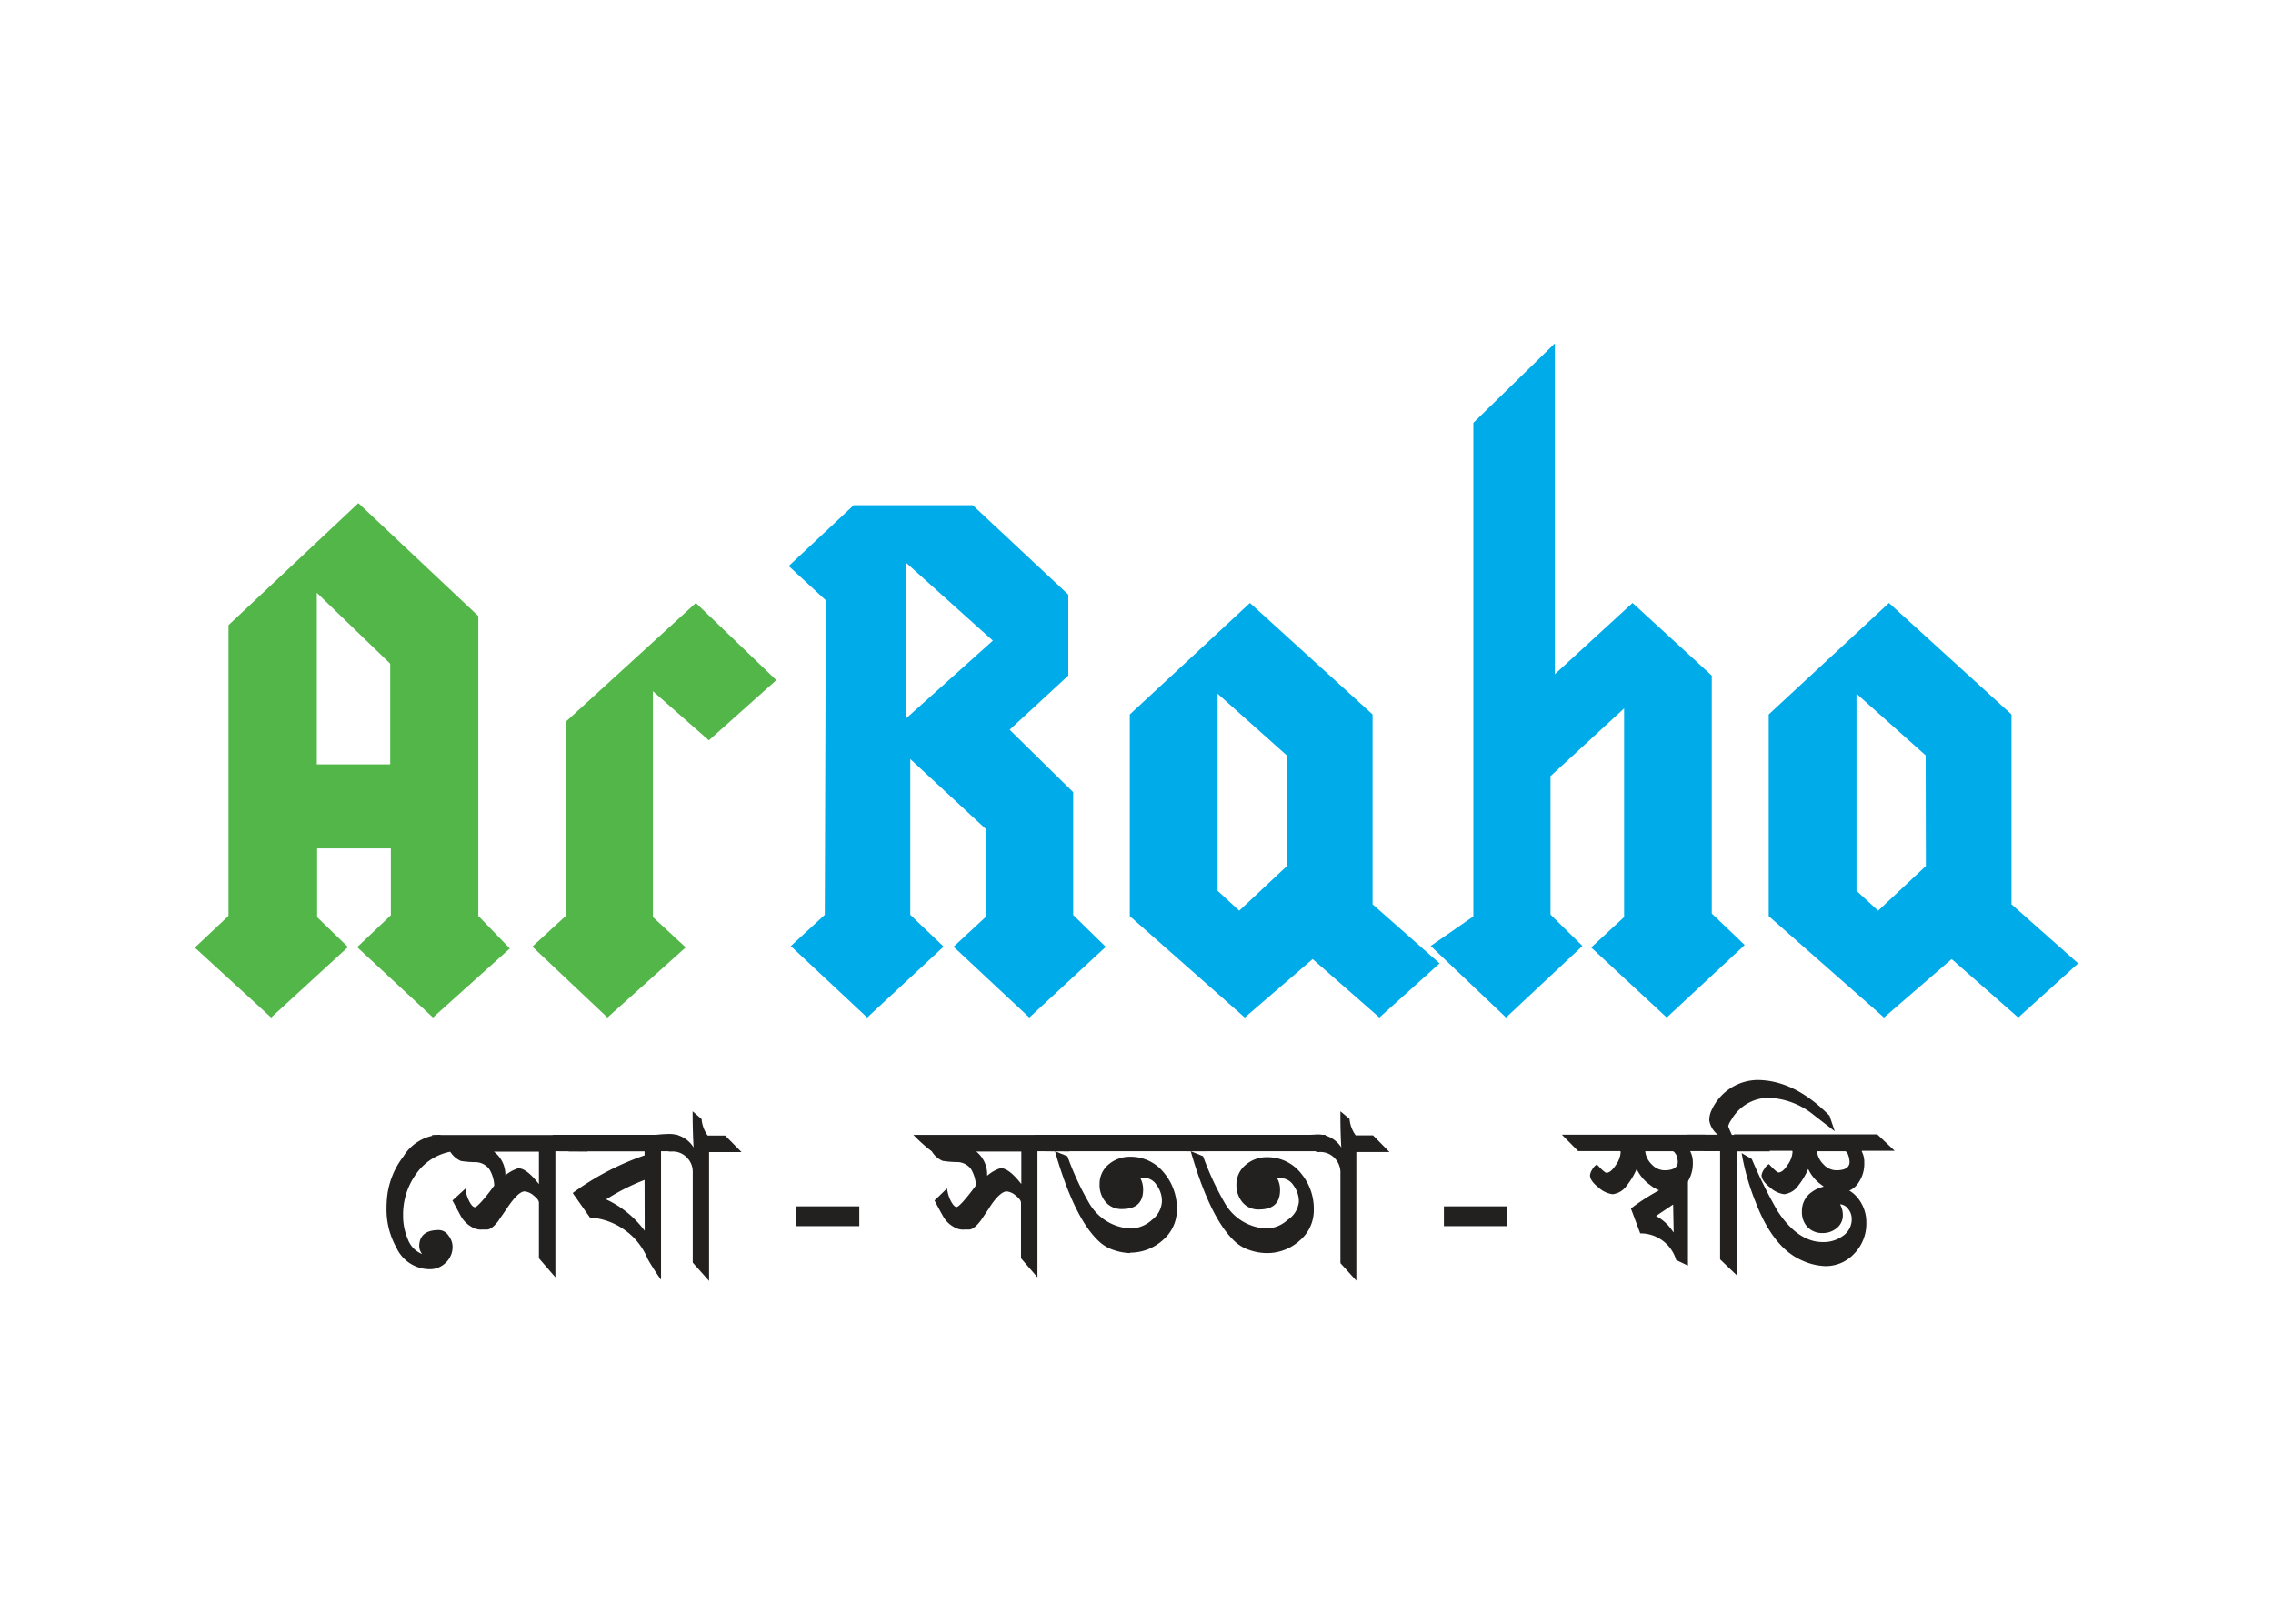 <svg xmlns="http://www.w3.org/2000/svg" viewBox="0 0 210 150"><defs><style>.cls-1{fill:none;}.cls-2{fill:#232020;}.cls-3{fill:#52b648;}.cls-4{fill:#00abea;}</style></defs><title>ar-raha-hospital</title><g id="Layer_2" data-name="Layer 2"><g id="Layer_1-2" data-name="Layer 1"><rect class="cls-1" width="210" height="150"></rect><rect class="cls-1" x="48" y="-12" width="114" height="174" transform="translate(180 -30) rotate(90)"></rect><g id="Layer_2-2" data-name="Layer 2"><g id="Layer_1-2-2" data-name="Layer 1-2"><path class="cls-2" d="M39,115.85a1.22,1.22,0,0,1-.27-.71c0-1,.61-1.51,1.81-1.51a1.08,1.08,0,0,1,.89.51,1.67,1.67,0,0,1,.38,1,2,2,0,0,1-.62,1.5,2.09,2.09,0,0,1-1.51.61,3.4,3.4,0,0,1-3.06-2,7.16,7.16,0,0,1-.91-3.62,10.37,10.37,0,0,1,.06-1.12,7.42,7.42,0,0,1,1.5-3.68,4.18,4.18,0,0,1,3.38-2l1.5,1.49a5,5,0,0,0-3.68,2.09,6.39,6.39,0,0,0-1.23,3.86,5.33,5.33,0,0,0,.42,2.16A2.33,2.33,0,0,0,39,115.85Z"></path><path class="cls-2" d="M51.31,106.35V118l-1.52-1.76v-5.13c0-.19-.16-.41-.49-.67a1.51,1.51,0,0,0-.83-.38c-.4,0-.95.53-1.66,1.6-.46.68-.7,1-.75,1.1-.38.5-.7.77-1,.82a3.53,3.53,0,0,1-.46,0,1.59,1.59,0,0,1-1-.22,2.63,2.63,0,0,1-1.06-1.08l-.74-1.38L43,109.8a3.18,3.18,0,0,0,.35,1.17c.19.37.37.55.53.55s.83-.68,1.78-2A3.14,3.14,0,0,0,45.2,108a1.61,1.61,0,0,0-1.31-.64,9.65,9.65,0,0,1-1.31-.11,2.21,2.21,0,0,1-1-.88,13.49,13.49,0,0,1-1.69-1.52H52.73l1.55,1.52Zm-4.62,2.22a3.54,3.54,0,0,1,1.19-.65c.51,0,1.15.49,1.91,1.47v-3H45.63A2.68,2.68,0,0,1,46.69,108.57Z"></path><path class="cls-2" d="M61.07,106.35v11.87a22.22,22.22,0,0,1-1.23-1.91,6.07,6.07,0,0,0-2.12-2.68,6.23,6.23,0,0,0-3.22-1.16l-1.59-2.26a24.92,24.92,0,0,1,6.64-3.48v-.37h-7l-1.53-1.53H62.56l1.52,1.52ZM59.55,109A19.67,19.67,0,0,0,56,110.8a9.22,9.22,0,0,1,3.56,2.9Z"></path><path class="cls-2" d="M64.08,106c-.06-1-.09-2.09-.09-3.34l.83.72a3,3,0,0,0,.56,1.52H67l1.51,1.53h-3v11.9L64,116.64v-8.33a1.87,1.87,0,0,0-.54-1.38,1.83,1.83,0,0,0-1.38-.56h-.29l-1.55-1.5c.64-.07,1.11-.11,1.4-.11A2.61,2.61,0,0,1,64.08,106Z"></path><path class="cls-2" d="M73.54,113.27v-1.83h5.85v1.83Z"></path><path class="cls-2" d="M95.85,106.35V118l-1.52-1.76v-5.13c0-.19-.16-.41-.49-.67a1.51,1.51,0,0,0-.83-.38c-.4,0-1,.53-1.66,1.6l-.74,1.1c-.39.5-.71.77-1,.82a3.53,3.53,0,0,1-.46,0,1.55,1.55,0,0,1-1-.22,2.51,2.51,0,0,1-1.06-1.08q-.09-.14-.75-1.38l1.16-1.12a3.38,3.38,0,0,0,.35,1.17c.2.37.37.55.54.55s.82-.68,1.78-2a3.37,3.37,0,0,0-.46-1.51,1.62,1.62,0,0,0-1.32-.64,9.37,9.37,0,0,1-1.3-.11,2.17,2.17,0,0,1-1-.88,14.42,14.42,0,0,1-1.7-1.52H97.27l1.54,1.52Zm-4.59,2.22a3.4,3.4,0,0,1,1.19-.66c.51,0,1.15.49,1.91,1.47v-3H90.2a2.7,2.7,0,0,1,1,2.22Z"></path><path class="cls-2" d="M97.1,106.35l-1.54-1.52h14.32l1.62,1.52Zm7.34,9.41a5,5,0,0,1-1.48-.26,3.66,3.66,0,0,1-1.31-.72q-2.36-2.07-4.18-8.43l1.15.46a25.86,25.86,0,0,0,2,4.32,4.66,4.66,0,0,0,3.87,2.36,3,3,0,0,0,1.94-.8,2.29,2.29,0,0,0,.92-1.73,2.48,2.48,0,0,0-.49-1.48,1.4,1.4,0,0,0-1.16-.68l-.36,0a2.25,2.25,0,0,1,.27,1.11c0,1.18-.64,1.78-1.94,1.78a1.91,1.91,0,0,1-1.53-.66,2.43,2.43,0,0,1-.55-1.65,2.31,2.31,0,0,1,.87-1.84,3,3,0,0,1,1.94-.68,3.92,3.92,0,0,1,3.17,1.52,5.08,5.08,0,0,1,1.16,3.32,3.66,3.66,0,0,1-1.31,2.87,4.48,4.48,0,0,1-3,1.15Z"></path><path class="cls-2" d="M109.64,106.35l-1.55-1.52h14.32l1.62,1.52Zm7.34,9.41a5,5,0,0,1-1.48-.26,3.66,3.66,0,0,1-1.31-.72q-2.35-2.07-4.18-8.43l1.14.46a26.67,26.67,0,0,0,2,4.32,4.66,4.66,0,0,0,3.87,2.36,3,3,0,0,0,1.94-.8A2.25,2.25,0,0,0,120,111a2.48,2.48,0,0,0-.49-1.48,1.4,1.4,0,0,0-1.16-.68l-.36,0a2.15,2.15,0,0,1,.27,1.11c0,1.18-.64,1.78-1.94,1.78a1.91,1.91,0,0,1-1.53-.66,2.49,2.49,0,0,1-.56-1.65,2.33,2.33,0,0,1,.89-1.84,2.94,2.94,0,0,1,1.93-.68,3.94,3.94,0,0,1,3.17,1.52,5.08,5.08,0,0,1,1.16,3.32,3.66,3.66,0,0,1-1.31,2.87,4.48,4.48,0,0,1-3.06,1.15Z"></path><path class="cls-2" d="M123.92,106c-.06-1-.09-2.09-.08-3.34l.84.7a3,3,0,0,0,.57,1.52h1.6l1.52,1.54h-3.06v11.89l-1.47-1.62v-8.33a1.91,1.91,0,0,0-.54-1.38,1.83,1.83,0,0,0-1.38-.56h-.29l-1.54-1.5c.47-.06.94-.09,1.41-.11A2.57,2.57,0,0,1,123.92,106Z"></path><path class="cls-2" d="M133.4,113.27v-1.83h5.85v1.83Z"></path><path class="cls-2" d="M156.16,106.35a2.21,2.21,0,0,1,.24,1.07,3.13,3.13,0,0,1-.53,1.83,1.89,1.89,0,0,1-1.69.89,2.93,2.93,0,0,1-1.71-.66,3.87,3.87,0,0,1-1.26-1.49,6.68,6.68,0,0,1-.92,1.54,1.84,1.84,0,0,1-1.3.79,2.36,2.36,0,0,1-1.3-.62c-.53-.41-.79-.79-.79-1.14a1.28,1.28,0,0,1,.21-.53,1.19,1.19,0,0,1,.43-.46c.46.51.77.77.88.77.26,0,.54-.23.85-.69a2.29,2.29,0,0,0,.46-1.18c0-.09,0-.13-.07-.13h-3.85l-1.51-1.52h13.24l1.6,1.52h-3Zm-1.59,0H152a2,2,0,0,0,.61,1.22,1.63,1.63,0,0,0,1.17.54c.81,0,1.23-.26,1.23-.78a2.21,2.21,0,0,0-.11-.58c-.15-.27-.25-.4-.38-.4Z"></path><path class="cls-2" d="M154.86,116.4a3.42,3.42,0,0,0-3.32-2.46l-.86-2.3a18.85,18.85,0,0,1,2-1.34c1-.57,1.64-1,2-1.28.2-.18.62-.51,1.27-1v8.9Zm-.28-5.13L153,112.33a4.25,4.25,0,0,1,1.54,1.41l.09.11Z"></path><path class="cls-2" d="M167.57,103a7,7,0,0,0-4.22-1.59,4,4,0,0,0-3.41,2.07,1.5,1.5,0,0,0-.27.57c.05.12.15.38.34.79h2l1.54,1.52h-3.07v11.47l-1.56-1.49v-10h-1.49l-1.53-1.52h2.81a2.09,2.09,0,0,1-.79-1.32,2.14,2.14,0,0,1,.24-1,4.73,4.73,0,0,1,4.18-2.73q3.45,0,6.69,3.3l.48,1.43Z"></path><path class="cls-2" d="M172,106.35a2.1,2.1,0,0,1,.24,1.07,3.06,3.06,0,0,1-.53,1.83,1.89,1.89,0,0,1-1.69.89,2.88,2.88,0,0,1-1.7-.66,3.71,3.71,0,0,1-1.26-1.49,7.06,7.06,0,0,1-.92,1.54,1.85,1.85,0,0,1-1.3.79,2.4,2.4,0,0,1-1.3-.62c-.52-.41-.79-.79-.79-1.14A1.28,1.28,0,0,1,163,108a1.12,1.12,0,0,1,.43-.46c.48.51.78.77.88.77q.4,0,.84-.69a2.29,2.29,0,0,0,.46-1.18c0-.09,0-.13-.07-.13h-3.84l-1.52-1.52h13.26l1.61,1.52h-3Zm-1.58,0h-2.56a2.11,2.11,0,0,0,.62,1.22,1.63,1.63,0,0,0,1.17.54q1.23,0,1.23-.78a1.86,1.86,0,0,0-.11-.58C170.69,106.48,170.58,106.35,170.45,106.35Z"></path><path class="cls-2" d="M170,111.25a2,2,0,0,1,.26,1,1.5,1.5,0,0,1-.56,1.2,2,2,0,0,1-1.29.46,1.87,1.87,0,0,1-1.41-.55,2,2,0,0,1-.52-1.45,2.1,2.1,0,0,1,.88-1.77,3,3,0,0,1,1.84-.59,3,3,0,0,1,2.34,1,3.56,3.56,0,0,1,.89,2.43,3.94,3.94,0,0,1-1.09,2.8,3.55,3.55,0,0,1-2.72,1.18,5.52,5.52,0,0,1-2.08-.5c-1.79-.75-3.24-2.55-4.33-5.39a21.89,21.89,0,0,1-1.3-4.55l.94.55a43.55,43.55,0,0,0,2.4,4.84q1.88,2.83,4.15,2.83a3,3,0,0,0,1.84-.55,1.85,1.85,0,0,0,.84-1.58,1.47,1.47,0,0,0-.32-.92A1,1,0,0,0,170,111.25Z"></path><polygon class="cls-3" points="64.29 55.7 71.72 62.83 65.49 68.39 60.32 63.85 60.32 84.72 63.35 87.52 56.12 94 49.18 87.45 52.25 84.63 52.25 66.69 64.29 55.7"></polygon><polygon class="cls-4" points="132.18 87.39 139.14 94 146.2 87.39 143.25 84.49 143.25 71.7 150.05 65.44 150.05 84.72 147.01 87.53 153.99 94 161.19 87.3 158.15 84.39 158.15 62.41 150.83 55.7 143.65 62.28 143.65 31.72 136.12 39.06 136.12 84.66 132.18 87.39"></polygon><path class="cls-3" d="M44.19,84.61V56.91L33.11,46.48l-12,11.27V84.61L18,87.54,25.05,94l7.1-6.51L29.3,84.73V78.38h6.81v6.17L33,87.5,40,94l7.1-6.38Zm-8.14-14H29.27V54.76l6.78,6.55Z"></path><path class="cls-4" d="M99.15,84.53V73.18l-5.87-5.77,5.42-5V54.93l-8.83-8.26h-11l-6,5.62,3.43,3.17-.1,29.05L73.06,87.4,80.12,94l7.06-6.55L84.1,84.51V70.12l7,6.48v8.08l-3,2.78,7,6.54,7.06-6.53ZM83.73,66.35V52l8,7.18Z"></path><path class="cls-4" d="M126.81,83.54V66L115.48,55.7,104.38,66V84.63L115,94l6.27-5.4,6.17,5.4L133,89ZM118.9,80l-4.41,4.13-2-1.84V64.08l6.39,5.7Z"></path><path class="cls-4" d="M185.84,83.54V66L174.52,55.7,163.41,66V84.63L174.06,94l6.25-5.4,6.15,5.4L192,89ZM177.93,80l-4.41,4.13-2-1.84V64.08l6.39,5.7Z"></path></g></g></g></g></svg>